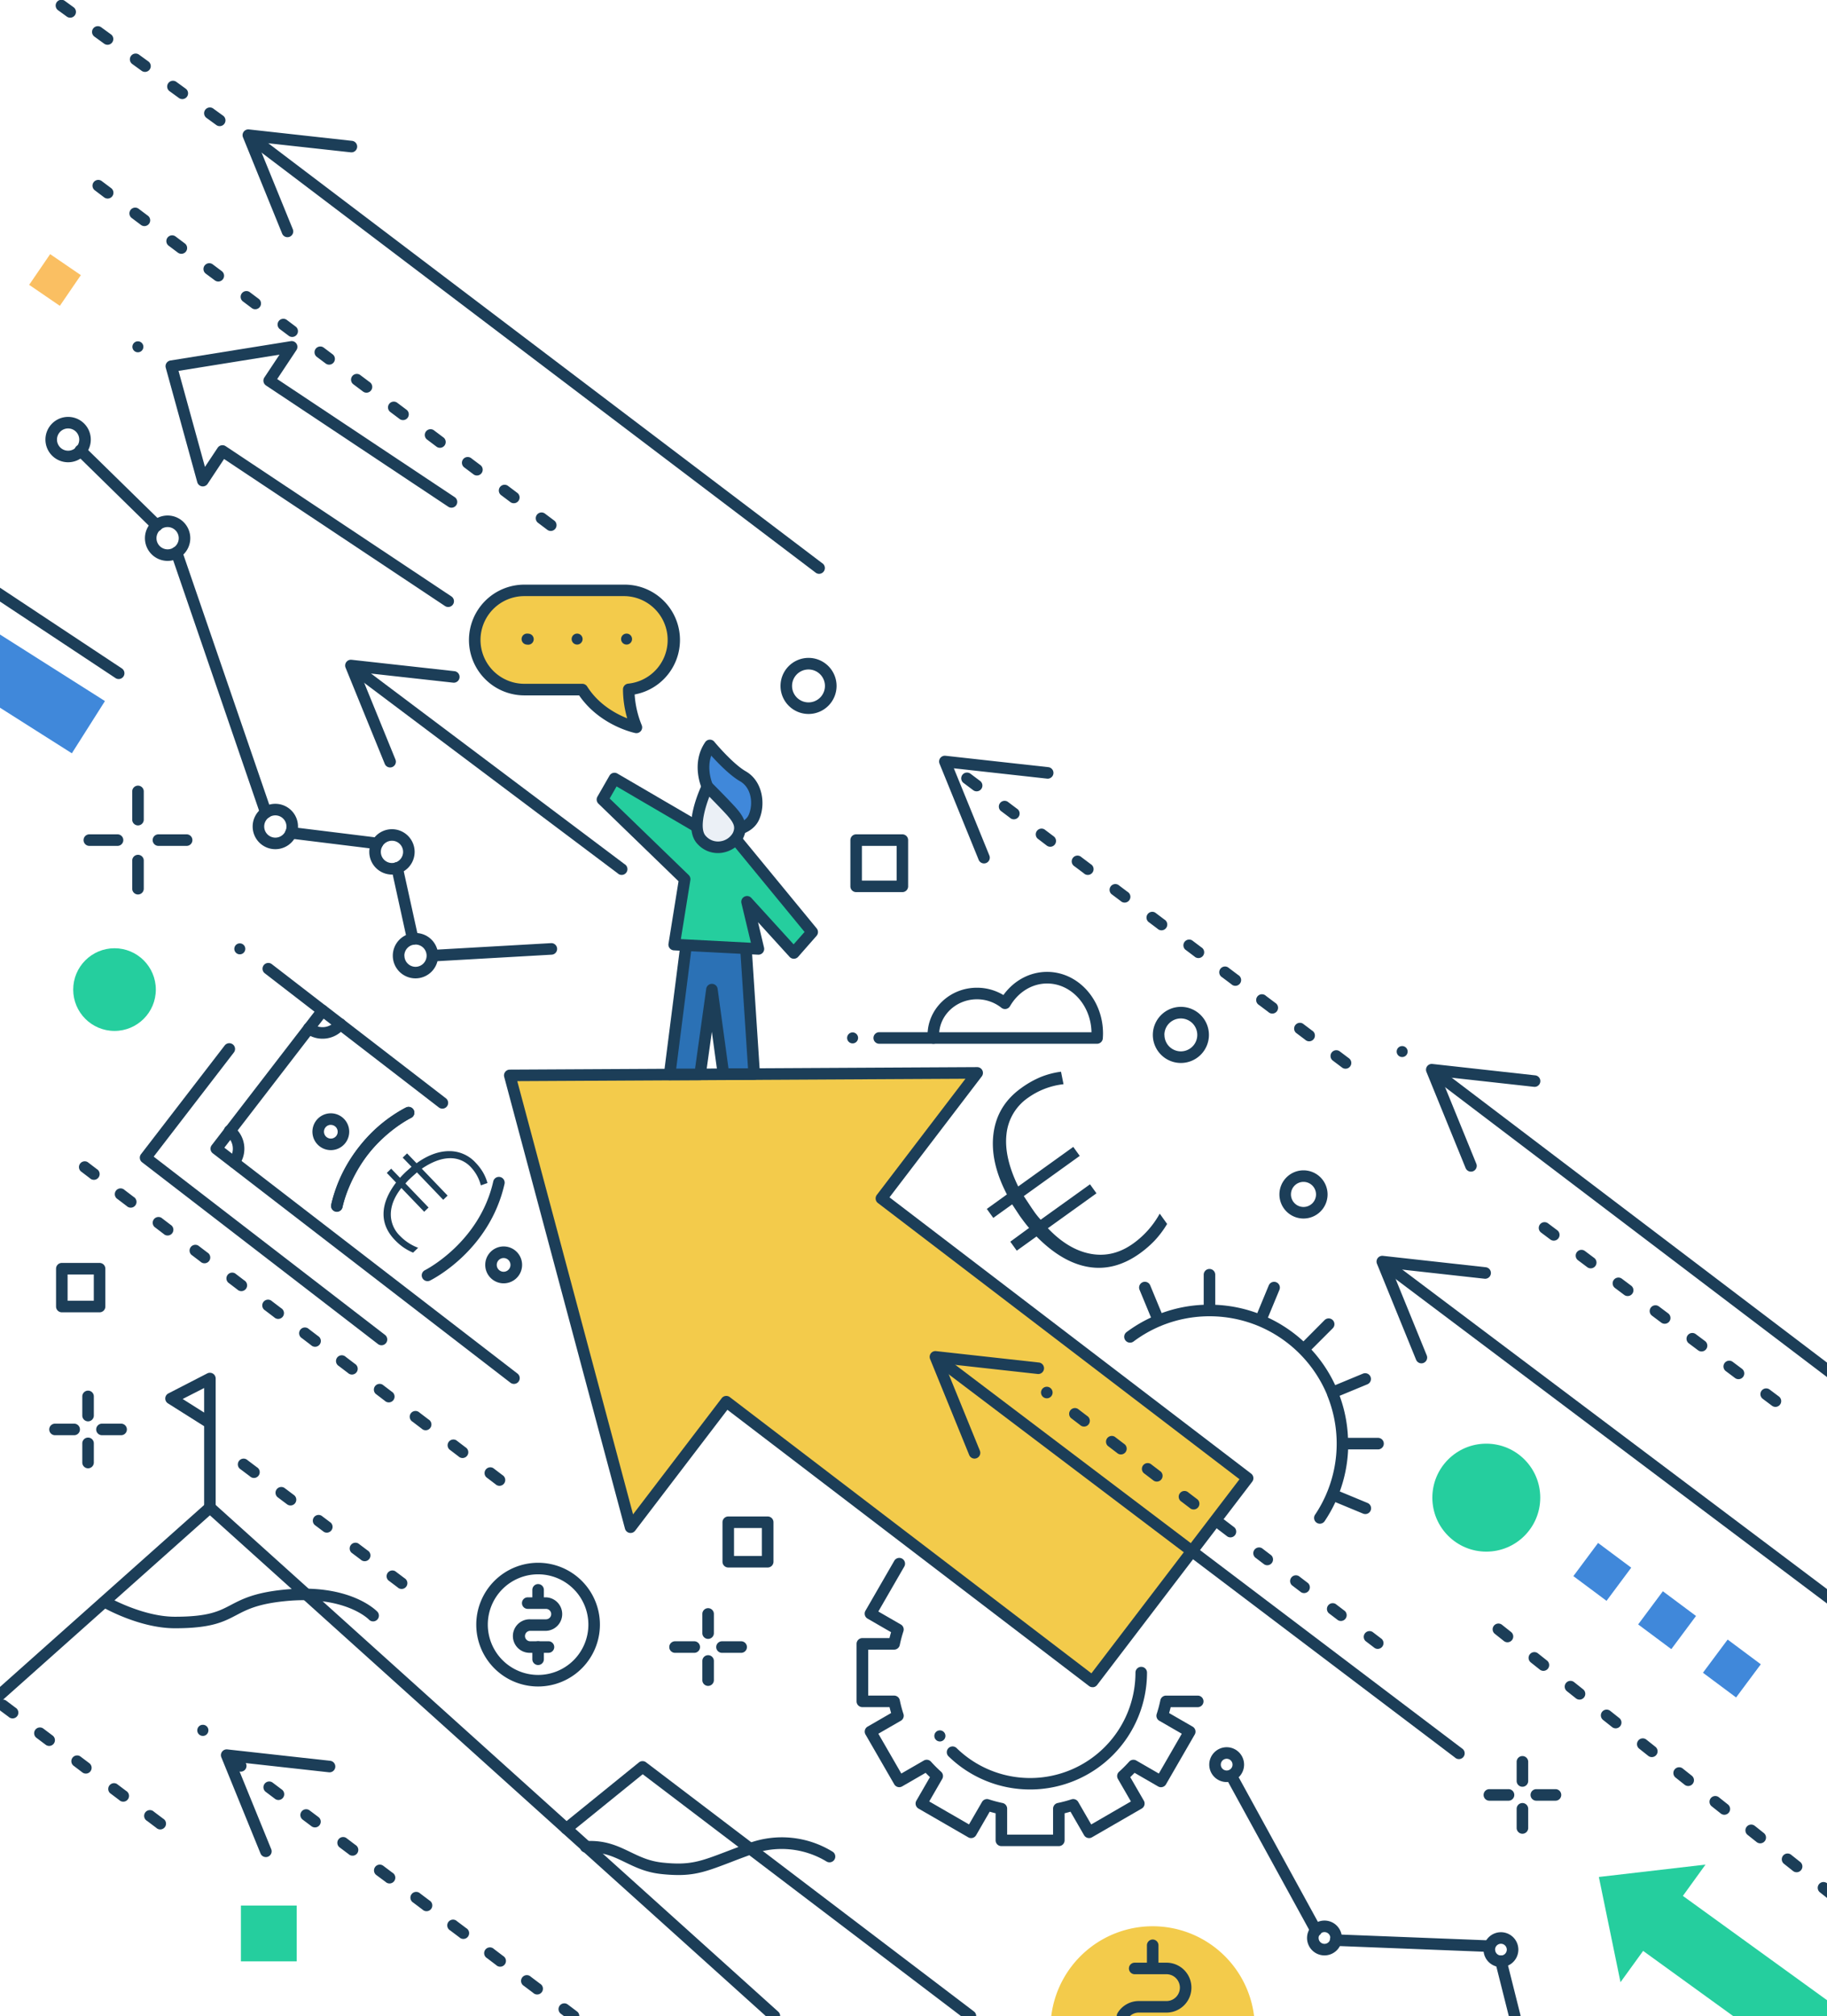 <svg id="Illustration" xmlns="http://www.w3.org/2000/svg" viewBox="0 0 1000 1102.83"><defs><style>.cls-1{fill:#4088da;}.cls-2{fill:#1c3e58;}.cls-3{fill:#f3cb4b;}.cls-4{fill:#25ce9e;}.cls-5{fill:#fabf62;}.cls-6{fill:#2b71b5;}.cls-7{fill:#ebf0f6;}</style></defs><title>bajo2</title><path class="cls-1" d="M406.69,732.92c7.71,4.42,9.18,15,6.1,22.24s-13.49,7.6-13.49,7.6l-12.1-24.21s-5.64-12.19,1.45-22.52C388.65,716,399,728.5,406.69,732.92Z" transform="translate(0 -308.29)"/><path class="cls-2" d="M386,714.25c-8,11.68-2,25.07-1.72,25.64l0,0.09,12.1,24.21a3.16,3.16,0,0,0,2.82,1.75h0.09c0.51,0,12.48-.47,16.31-9.52,3.6-8.5,1.78-20.94-7.43-26.22-7.13-4.09-17.09-16-17.19-16.16a3.2,3.2,0,0,0-2.58-1.14A3.15,3.15,0,0,0,386,714.25Zm3.27,7.36c3.77,4.17,10.31,10.91,15.81,14.06,6.21,3.56,7.3,12.25,4.76,18.27-1.56,3.69-6.12,5-8.75,5.44L390.05,737.2C389.8,736.64,386.63,729.06,389.32,721.6Zm-2.14,17h0Z" transform="translate(0 -308.29)"/><polygon class="cls-1" points="57.44 383.5 39.33 412.07 0 387.14 0 347.1 57.44 383.5"/><path class="cls-3" d="M630.92,1362a55.92,55.92,0,0,1,55.49,49.09h-111A55.92,55.92,0,0,1,630.92,1362Z" transform="translate(0 -308.29)"/><polygon class="cls-4" points="899.36 1067.19 886.97 1084.31 875.13 1026.75 933.5 1019.98 921.12 1037.1 1000 1094.15 1000 1102.83 948.63 1102.83 899.36 1067.19"/><polygon class="cls-3" points="482.44 655.56 682.88 808.58 597.99 919.78 397.55 766.76 345.13 835.41 279.02 588.27 534.85 586.9 482.44 655.56"/><path class="cls-2" d="M276.51,894.65a3.16,3.16,0,0,0-.54,2.73l66.11,247.15a3.16,3.16,0,0,0,5.56,1.1l50.5-66.15,197.93,151.1a3.16,3.16,0,0,0,1.92.65l0.42,0a3.16,3.16,0,0,0,2.09-1.21l84.89-111.2a3.16,3.16,0,0,0-.59-4.43L486.86,963.26l50.5-66.15a3.16,3.16,0,0,0-2.51-5.08h0L279,893.4A3.16,3.16,0,0,0,276.51,894.65Zm6.62,5.05,245.31-1.31-48.52,63.55a3.16,3.16,0,0,0,.59,4.43l197.93,151.1-81.06,106.17-197.93-151.1a3.16,3.16,0,0,0-4.43.59l-48.52,63.55Z" transform="translate(0 -308.29)"/><path class="cls-2" d="M48.2,1069a3.16,3.16,0,0,1,3.16,3.16v10.48a3.16,3.16,0,0,1-6.32,0v-10.48A3.16,3.16,0,0,1,48.2,1069Z" transform="translate(0 -308.29)"/><path class="cls-2" d="M48.2,1094.68a3.16,3.16,0,0,1,3.16,3.16v10.49a3.16,3.16,0,0,1-6.32,0v-10.49A3.16,3.16,0,0,1,48.2,1094.68Z" transform="translate(0 -308.29)"/><path class="cls-2" d="M55.81,1087.07H66.29a3.16,3.16,0,0,1,0,6.32H55.81A3.16,3.16,0,0,1,55.81,1087.07Z" transform="translate(0 -308.29)"/><path class="cls-2" d="M30.11,1087.07H40.59a3.16,3.16,0,1,1,0,6.32H30.11A3.16,3.16,0,0,1,30.11,1087.07Z" transform="translate(0 -308.29)"/><path class="cls-2" d="M387.58,1188a3.16,3.16,0,0,1,3.16,3.16v10.49a3.16,3.16,0,0,1-6.32,0v-10.49A3.16,3.16,0,0,1,387.58,1188Z" transform="translate(0 -308.29)"/><path class="cls-2" d="M387.58,1213.72a3.16,3.16,0,0,1,3.16,3.16v10.48a3.16,3.16,0,0,1-6.32,0v-10.48A3.16,3.16,0,0,1,387.58,1213.72Z" transform="translate(0 -308.29)"/><path class="cls-2" d="M395.18,1206.11h10.49a3.16,3.16,0,0,1,0,6.32H395.18A3.16,3.16,0,0,1,395.18,1206.11Z" transform="translate(0 -308.29)"/><path class="cls-2" d="M369.48,1206.11H380a3.16,3.16,0,1,1,0,6.32H369.48A3.16,3.16,0,1,1,369.48,1206.11Z" transform="translate(0 -308.29)"/><path class="cls-2" d="M75.53,738.06a3.16,3.16,0,0,1,3.16,3.16v15.43a3.16,3.16,0,1,1-6.32,0V741.22A3.16,3.16,0,0,1,75.53,738.06Z" transform="translate(0 -308.29)"/><path class="cls-2" d="M75.53,775.89A3.16,3.16,0,0,1,78.69,779v15.43a3.16,3.16,0,1,1-6.32,0V779A3.16,3.16,0,0,1,75.53,775.89Z" transform="translate(0 -308.29)"/><path class="cls-2" d="M86.72,764.69h15.43a3.16,3.16,0,0,1,0,6.32H86.72A3.16,3.16,0,1,1,86.72,764.69Z" transform="translate(0 -308.29)"/><path class="cls-2" d="M48.9,764.69H64.33a3.16,3.16,0,1,1,0,6.32H48.9A3.16,3.16,0,1,1,48.9,764.69Z" transform="translate(0 -308.29)"/><path class="cls-2" d="M833.29,1268.89a3.16,3.16,0,0,1,3.16,3.16v10.48a3.16,3.16,0,0,1-6.32,0V1272A3.16,3.16,0,0,1,833.29,1268.89Z" transform="translate(0 -308.29)"/><path class="cls-2" d="M833.29,1294.59a3.16,3.16,0,0,1,3.16,3.16v10.48a3.16,3.16,0,1,1-6.32,0v-10.48A3.16,3.16,0,0,1,833.29,1294.59Z" transform="translate(0 -308.29)"/><path class="cls-2" d="M840.9,1287h10.48a3.16,3.16,0,1,1,0,6.32H840.9A3.16,3.16,0,0,1,840.9,1287Z" transform="translate(0 -308.29)"/><path class="cls-2" d="M815.2,1287h10.48a3.16,3.16,0,0,1,0,6.32H815.2A3.16,3.16,0,1,1,815.2,1287Z" transform="translate(0 -308.29)"/><path class="cls-2" d="M112.8,1130.61a3.16,3.16,0,0,1,4.21,0l309,278.16a3.14,3.14,0,0,1,1,2.35h-7.87L114.89,1137.21,0,1239.53v-8.46Z" transform="translate(0 -308.29)"/><path class="cls-2" d="M58.73,1181.68c0.19,0.11,19.19,11,37,11,18.39,0,24.11-3,30.73-6.48,6-3.13,12.71-6.67,28.78-8.31,36.12-3.69,50.74,11.44,51.35,12.08a3.16,3.16,0,0,1-4.61,4.32c-0.13-.14-13.06-13.48-46.1-10.12-14.85,1.51-20.76,4.62-26.48,7.62-7.06,3.7-13.72,7.2-33.67,7.2-19.59,0-39.39-11.42-40.23-11.9A3.16,3.16,0,0,1,58.73,1181.68Z" transform="translate(0 -308.29)"/><path class="cls-2" d="M260.68,1197a33.84,33.84,0,1,0,33.84-33.84A33.88,33.88,0,0,0,260.68,1197Zm6.32,0a27.52,27.52,0,1,1,27.52,27.52A27.56,27.56,0,0,1,267,1197Z" transform="translate(0 -308.29)"/><path class="cls-2" d="M290.2,1194.09h8.65a2.85,2.85,0,1,0,0-5.7h-10a3.16,3.16,0,0,1,0-6.32h10a9.17,9.17,0,0,1,0,18.33H290.2a2.85,2.85,0,1,0,0,5.7h10a3.16,3.16,0,0,1,0,6.32h-10A9.17,9.17,0,1,1,290.2,1194.09Z" transform="translate(0 -308.29)"/><path class="cls-2" d="M294.53,1174.82a3.16,3.16,0,0,1,3.16,3.16v6.67a3.16,3.16,0,1,1-6.32,0V1178A3.16,3.16,0,0,1,294.53,1174.82Z" transform="translate(0 -308.29)"/><path class="cls-2" d="M294.53,1206.11a3.16,3.16,0,0,1,3.16,3.16v6.67a3.16,3.16,0,0,1-6.32,0v-6.67A3.16,3.16,0,0,1,294.53,1206.11Z" transform="translate(0 -308.29)"/><path class="cls-2" d="M623.37,1402.91h15.1a7.33,7.33,0,1,0,0-14.67h-17.4a3.16,3.16,0,1,1,0-6.32h17.4a13.65,13.65,0,1,1,0,27.3h-15.1a7.27,7.27,0,0,0-4.91,1.9h-7.21a3.13,3.13,0,0,1,.45-1.65A13.56,13.56,0,0,1,623.37,1402.91Z" transform="translate(0 -308.29)"/><path class="cls-2" d="M630.92,1369.26a3.16,3.16,0,0,1,3.16,3.16v11.64a3.16,3.16,0,1,1-6.32,0v-11.64A3.16,3.16,0,0,1,630.92,1369.26Z" transform="translate(0 -308.29)"/><path class="cls-2" d="M395.45,1141v21.59a3.16,3.16,0,0,0,3.16,3.16h21.59a3.16,3.16,0,0,0,3.16-3.16V1141a3.16,3.16,0,0,0-3.16-3.16H398.6A3.16,3.16,0,0,0,395.45,1141Zm6.32,3.16H417v15.27H401.76v-15.27Z" transform="translate(0 -308.29)"/><path class="cls-2" d="M90.46,1073.16a3.16,3.16,0,0,0,1.47,2.81l19.8,12.49V1133a3.16,3.16,0,1,0,6.32,0v-70.62a3.16,3.16,0,0,0-4.6-2.81l-21.28,10.95A3.16,3.16,0,0,0,90.46,1073.16Zm9.52,0.41,11.75-6V1081Z" transform="translate(0 -308.29)"/><path class="cls-2" d="M30.68,1002.3V1023a3.16,3.16,0,0,0,3.16,3.16H54.5a3.16,3.16,0,0,0,3.16-3.16V1002.3a3.16,3.16,0,0,0-3.16-3.16H33.84A3.16,3.16,0,0,0,30.68,1002.3Zm6.32,3.16H51.34v14.34H37v-14.34Z" transform="translate(0 -308.29)"/><path class="cls-2" d="M312,1311.08a3.16,3.16,0,1,1-4-4.91l41.71-33.8a3.16,3.16,0,0,1,3.9-.06l179.47,136.3a3.14,3.14,0,0,1,1.24,2.52H526L351.79,1278.84Z" transform="translate(0 -308.29)"/><path class="cls-2" d="M320.88,1315.39c10.59-.54,17.47,2.8,24.13,6,5.34,2.58,10.37,5,17.54,5.78,15.05,1.6,20.61-.52,35.44-6.19,3.36-1.28,7.17-2.74,11.64-4.36a52.89,52.89,0,0,1,46.29,4.72,3.16,3.16,0,0,1-3.6,5.19,47.4,47.4,0,0,0-40.53-4c-4.43,1.61-8.2,3-11.54,4.32-12.12,4.63-18.66,7.13-28.95,7.13a89.21,89.21,0,0,1-9.42-.56c-8.26-.88-14-3.67-19.62-6.38-6.49-3.14-12.1-5.84-21.06-5.4A3.16,3.16,0,1,1,320.88,1315.39Z" transform="translate(0 -308.29)"/><path class="cls-2" d="M715.41,1368.41a9.53,9.53,0,1,0,9.53-9.53A9.54,9.54,0,0,0,715.41,1368.41Zm6.32,0a3.21,3.21,0,1,1,3.21,3.21A3.22,3.22,0,0,1,721.73,1368.41Z" transform="translate(0 -308.29)"/><path class="cls-2" d="M661.88,1273.59a9.53,9.53,0,1,0,9.53-9.53A9.54,9.54,0,0,0,661.88,1273.59Zm6.32,0a3.21,3.21,0,1,1,3.21,3.21A3.22,3.22,0,0,1,668.2,1273.59Z" transform="translate(0 -308.29)"/><path class="cls-2" d="M812,1374.79a9.53,9.53,0,1,0,9.53-9.53A9.54,9.54,0,0,0,812,1374.79Zm6.32,0a3.21,3.21,0,1,1,3.21,3.21A3.22,3.22,0,0,1,818.36,1374.79Z" transform="translate(0 -308.29)"/><path class="cls-2" d="M820.8,1378.1a3.16,3.16,0,0,1,3.83,2.29l7.53,30a3.14,3.14,0,0,1,.09.77h-6.41l-7.34-29.2A3.16,3.16,0,0,1,820.8,1378.1Z" transform="translate(0 -308.29)"/><path class="cls-2" d="M731.33,1366.44l84,3.29a3.16,3.16,0,0,1-.12,6.31h-0.13l-84-3.29A3.16,3.16,0,1,1,731.33,1366.44Z" transform="translate(0 -308.29)"/><path class="cls-2" d="M672.57,1277.19a3.16,3.16,0,0,1,4.29,1.25L723,1362.6a3.16,3.16,0,1,1-5.54,3l-46.15-84.16A3.16,3.16,0,0,1,672.57,1277.19Z" transform="translate(0 -308.29)"/><circle class="cls-4" cx="813.52" cy="819.25" r="29.53"/><circle class="cls-4" cx="62.68" cy="541.33" r="22.61"/><rect class="cls-1" x="865.69" y="1156.91" width="22.63" height="22.63" transform="translate(-583.76 865.12) rotate(-53.31)"/><rect class="cls-5" x="19.93" y="451.27" width="20.35" height="20.35" transform="translate(-367.73 -82.56) rotate(-55.62)"/><rect class="cls-1" x="901.16" y="1183.33" width="22.63" height="22.63" transform="translate(-590.68 904.2) rotate(-53.31)"/><rect class="cls-1" x="936.62" y="1209.76" width="22.63" height="22.63" transform="translate(-597.6 943.27) rotate(-53.31)"/><path class="cls-2" d="M782.18,892.38a3.16,3.16,0,0,1,4.43-.61L1000,1053.66v7.93L782.78,896.8A3.16,3.16,0,0,1,782.18,892.38Z" transform="translate(0 -308.29)"/><path class="cls-2" d="M784,890.3l56.35,6.24a3.16,3.16,0,0,1-.7,6.28l-51.07-5.66L808,944.75a3.16,3.16,0,1,1-5.85,2.38l-21.4-52.5A3.16,3.16,0,0,1,784,890.3Z" transform="translate(0 -308.29)"/><path class="cls-2" d="M672.71,837.88l5.05,3.79a3.16,3.16,0,1,1-3.79,5l-5.05-3.79A3.16,3.16,0,1,1,672.71,837.88Z" transform="translate(0 -308.29)"/><path class="cls-2" d="M692.92,853.06l5.05,3.79a3.16,3.16,0,1,1-3.79,5l-5.05-3.79A3.16,3.16,0,1,1,692.92,853.06Z" transform="translate(0 -308.29)"/><path class="cls-2" d="M652.51,822.7l5.05,3.8a3.16,3.16,0,1,1-3.8,5l-5.05-3.8A3.16,3.16,0,0,1,652.51,822.7Z" transform="translate(0 -308.29)"/><path class="cls-2" d="M713.12,868.24l5.05,3.8a3.16,3.16,0,1,1-3.8,5l-5.05-3.8A3.16,3.16,0,0,1,713.12,868.24Z" transform="translate(0 -308.29)"/><path class="cls-2" d="M733.32,883.42l5.05,3.8a3.16,3.16,0,1,1-3.8,5.05l-5.05-3.8A3.16,3.16,0,0,1,733.32,883.42Z" transform="translate(0 -308.29)"/><path class="cls-2" d="M551.49,746.8l5.05,3.8a3.16,3.16,0,1,1-3.8,5l-5.05-3.8A3.16,3.16,0,0,1,551.49,746.8Z" transform="translate(0 -308.29)"/><path class="cls-2" d="M531.29,731.61l5.05,3.79a3.16,3.16,0,1,1-3.79,5.05l-5.05-3.79A3.16,3.16,0,1,1,531.29,731.61Z" transform="translate(0 -308.29)"/><path class="cls-2" d="M632.31,807.52l5.05,3.8a3.16,3.16,0,1,1-3.8,5l-5.05-3.8A3.16,3.16,0,0,1,632.31,807.52Z" transform="translate(0 -308.29)"/><path class="cls-2" d="M571.7,762l5.05,3.8a3.16,3.16,0,1,1-3.8,5.05L567.9,767A3.16,3.16,0,0,1,571.7,762Z" transform="translate(0 -308.29)"/><path class="cls-2" d="M591.9,777.16L597,781a3.16,3.16,0,1,1-3.79,5l-5.05-3.79A3.16,3.16,0,1,1,591.9,777.16Z" transform="translate(0 -308.29)"/><path class="cls-2" d="M612.1,792.34l5.05,3.8a3.16,3.16,0,1,1-3.79,5l-5.05-3.79A3.16,3.16,0,0,1,612.1,792.34Z" transform="translate(0 -308.29)"/><path class="cls-2" d="M517.5,721.71l56.35,6.24a3.16,3.16,0,0,1-.7,6.28l-51.07-5.66,19.4,47.58a3.16,3.16,0,1,1-5.85,2.38L514.23,726A3.16,3.16,0,0,1,517.5,721.71Z" transform="translate(0 -308.29)"/><path class="cls-2" d="M195,670.66L341.86,781a3.16,3.16,0,1,1-3.79,5L191.21,675.71A3.16,3.16,0,1,1,195,670.66Z" transform="translate(0 -308.29)"/><path class="cls-2" d="M192.46,669.21l56.35,6.24a3.16,3.16,0,0,1-.69,6.28L197,676.07l19.4,47.58a3.16,3.16,0,1,1-5.85,2.38l-21.4-52.5A3.16,3.16,0,0,1,192.46,669.21Z" transform="translate(0 -308.29)"/><path class="cls-2" d="M250.16,1359.26l5.05,3.79a3.16,3.16,0,1,1-3.79,5l-5.05-3.79A3.16,3.16,0,1,1,250.16,1359.26Z" transform="translate(0 -308.29)"/><path class="cls-2" d="M270.36,1374.44l5,3.79a3.16,3.16,0,1,1-3.79,5l-5-3.79A3.16,3.16,0,1,1,270.36,1374.44Z" transform="translate(0 -308.29)"/><path class="cls-2" d="M290.56,1389.63l5.05,3.8a3.16,3.16,0,1,1-3.79,5l-5.05-3.8A3.16,3.16,0,1,1,290.56,1389.63Z" transform="translate(0 -308.29)"/><path class="cls-2" d="M230,1344.08l5.05,3.8a3.16,3.16,0,1,1-3.79,5l-5.05-3.8A3.16,3.16,0,1,1,230,1344.08Z" transform="translate(0 -308.29)"/><path class="cls-2" d="M306.35,1405.43a3.16,3.16,0,0,1,4.42-.63l5.05,3.8a3.14,3.14,0,0,1,1.25,2.53h-8.41l-1.69-1.27A3.16,3.16,0,0,1,306.35,1405.43Z" transform="translate(0 -308.29)"/><path class="cls-2" d="M149.14,1283.36l5.05,3.8a3.16,3.16,0,1,1-3.79,5.05l-5.05-3.8A3.16,3.16,0,0,1,149.14,1283.36Z" transform="translate(0 -308.29)"/><path class="cls-2" d="M128.94,1268.18l5,3.8a3.16,3.16,0,0,1-3.8,5l-5-3.8A3.16,3.16,0,1,1,128.94,1268.18Z" transform="translate(0 -308.29)"/><path class="cls-2" d="M169.35,1298.54l5.05,3.79a3.16,3.16,0,0,1-3.79,5.05l-5.05-3.79A3.16,3.16,0,0,1,169.35,1298.54Z" transform="translate(0 -308.29)"/><path class="cls-2" d="M189.55,1313.72l5,3.79a3.16,3.16,0,1,1-3.79,5l-5.05-3.79A3.16,3.16,0,0,1,189.55,1313.72Z" transform="translate(0 -308.29)"/><path class="cls-2" d="M209.75,1328.9l5.05,3.8a3.16,3.16,0,1,1-3.79,5L206,1334A3.16,3.16,0,0,1,209.75,1328.9Z" transform="translate(0 -308.29)"/><path class="cls-2" d="M209.42,1065.75l5,3.81a3.16,3.16,0,1,1-3.8,5l-5-3.81A3.16,3.16,0,0,1,209.42,1065.75Z" transform="translate(0 -308.29)"/><path class="cls-2" d="M229.6,1081l5,3.8a3.16,3.16,0,1,1-3.8,5l-5-3.8A3.16,3.16,0,1,1,229.6,1081Z" transform="translate(0 -308.29)"/><path class="cls-2" d="M169.07,1035.32l5,3.81a3.16,3.16,0,1,1-3.8,5l-5-3.81A3.16,3.16,0,1,1,169.07,1035.32Z" transform="translate(0 -308.29)"/><path class="cls-2" d="M249.78,1096.18l5,3.81a3.16,3.16,0,1,1-3.8,5l-5-3.81A3.16,3.16,0,0,1,249.78,1096.18Z" transform="translate(0 -308.29)"/><path class="cls-2" d="M270,1111.39l5,3.8a3.16,3.16,0,1,1-3.8,5l-5-3.8A3.16,3.16,0,0,1,270,1111.39Z" transform="translate(0 -308.29)"/><path class="cls-2" d="M189.25,1050.53l5,3.8a3.16,3.16,0,1,1-3.8,5l-5-3.8A3.16,3.16,0,1,1,189.25,1050.53Z" transform="translate(0 -308.29)"/><path class="cls-2" d="M68.18,959.24l5,3.8a3.16,3.16,0,1,1-3.8,5l-5-3.8A3.16,3.16,0,1,1,68.18,959.24Z" transform="translate(0 -308.29)"/><path class="cls-2" d="M148.89,1020.1l5,3.8a3.16,3.16,0,1,1-3.8,5l-5-3.8A3.16,3.16,0,1,1,148.89,1020.1Z" transform="translate(0 -308.29)"/><path class="cls-2" d="M48,944l5,3.81a3.16,3.16,0,1,1-3.8,5l-5-3.81A3.16,3.16,0,0,1,48,944Z" transform="translate(0 -308.29)"/><path class="cls-2" d="M88.36,974.46l5,3.81a3.16,3.16,0,1,1-3.8,5l-5-3.81A3.16,3.16,0,0,1,88.36,974.46Z" transform="translate(0 -308.29)"/><path class="cls-2" d="M108.54,989.67l5,3.8a3.16,3.16,0,1,1-3.8,5l-5-3.8A3.16,3.16,0,0,1,108.54,989.67Z" transform="translate(0 -308.29)"/><path class="cls-2" d="M128.71,1004.89l5,3.81a3.16,3.16,0,1,1-3.8,5l-5-3.81A3.16,3.16,0,0,1,128.71,1004.89Z" transform="translate(0 -308.29)"/><path class="cls-2" d="M43.84,1269l5.05,3.8a3.16,3.16,0,0,1-3.8,5.05l-5-3.8A3.16,3.16,0,0,1,43.84,1269Z" transform="translate(0 -308.29)"/><path class="cls-2" d="M84.25,1299.34l5.05,3.8a3.16,3.16,0,1,1-3.79,5l-5.05-3.8A3.16,3.16,0,1,1,84.25,1299.34Z" transform="translate(0 -308.29)"/><path class="cls-2" d="M64,1284.16l5.05,3.8a3.16,3.16,0,1,1-3.79,5l-5.05-3.8A3.16,3.16,0,0,1,64,1284.16Z" transform="translate(0 -308.29)"/><path class="cls-2" d="M23.64,1253.8l5.05,3.79a3.16,3.16,0,1,1-3.79,5.05l-5.05-3.79A3.16,3.16,0,0,1,23.64,1253.8Z" transform="translate(0 -308.29)"/><path class="cls-2" d="M3.43,1238.62l5.05,3.8a3.16,3.16,0,1,1-3.79,5L0,1243.94v-5.55A3.16,3.16,0,0,1,3.43,1238.62Z" transform="translate(0 -308.29)"/><path class="cls-2" d="M216.36,1167.8l5.05,3.8a3.16,3.16,0,1,1-3.79,5l-5.05-3.8A3.16,3.16,0,0,1,216.36,1167.8Z" transform="translate(0 -308.29)"/><path class="cls-2" d="M196.15,1152.62l5.05,3.8a3.16,3.16,0,1,1-3.79,5l-5.05-3.8A3.16,3.16,0,0,1,196.15,1152.62Z" transform="translate(0 -308.29)"/><path class="cls-2" d="M155.75,1122.26l5.05,3.79a3.16,3.16,0,1,1-3.79,5.05l-5.05-3.79A3.16,3.16,0,0,1,155.75,1122.26Z" transform="translate(0 -308.29)"/><path class="cls-2" d="M176,1137.44l5.05,3.8a3.16,3.16,0,0,1-3.8,5l-5.05-3.8A3.16,3.16,0,0,1,176,1137.44Z" transform="translate(0 -308.29)"/><path class="cls-2" d="M135.54,1107.08l5.05,3.8a3.16,3.16,0,1,1-3.79,5l-5.05-3.8A3.16,3.16,0,1,1,135.54,1107.08Z" transform="translate(0 -308.29)"/><path class="cls-2" d="M217.54,528.7l5.05,3.79a3.16,3.16,0,0,1-3.79,5.05l-5.05-3.79A3.16,3.16,0,1,1,217.54,528.7Z" transform="translate(0 -308.29)"/><path class="cls-2" d="M197.31,513.54l5.06,3.79a3.16,3.16,0,1,1-3.79,5.05l-5.06-3.79A3.16,3.16,0,1,1,197.31,513.54Z" transform="translate(0 -308.29)"/><path class="cls-2" d="M258,559l5.05,3.79a3.16,3.16,0,0,1-3.79,5.05l-5.05-3.79A3.16,3.16,0,1,1,258,559Z" transform="translate(0 -308.29)"/><path class="cls-2" d="M237.75,543.86l5.05,3.79a3.16,3.16,0,0,1-3.79,5.05L234,548.92A3.16,3.16,0,1,1,237.75,543.86Z" transform="translate(0 -308.29)"/><path class="cls-2" d="M298.41,589.34l5.05,3.79a3.16,3.16,0,0,1-3.79,5.05l-5.05-3.79A3.16,3.16,0,1,1,298.41,589.34Z" transform="translate(0 -308.29)"/><path class="cls-2" d="M278.19,574.18l5.05,3.79a3.16,3.16,0,0,1-3.79,5.05l-5.05-3.79A3.16,3.16,0,1,1,278.19,574.18Z" transform="translate(0 -308.29)"/><path class="cls-2" d="M76,422.58l5.05,3.79a3.16,3.16,0,0,1-3.79,5.05l-5.05-3.79A3.16,3.16,0,1,1,76,422.58Z" transform="translate(0 -308.29)"/><path class="cls-2" d="M96.22,437.74l5.05,3.79a3.16,3.16,0,0,1-3.79,5.05l-5.05-3.79A3.16,3.16,0,1,1,96.22,437.74Z" transform="translate(0 -308.29)"/><path class="cls-2" d="M116.44,452.9l5.05,3.79a3.16,3.16,0,0,1-3.79,5.05L112.65,458A3.16,3.16,0,1,1,116.44,452.9Z" transform="translate(0 -308.29)"/><path class="cls-2" d="M55.79,407.42l5.05,3.79A3.16,3.16,0,0,1,57,416.26L52,412.47A3.16,3.16,0,1,1,55.79,407.42Z" transform="translate(0 -308.29)"/><path class="cls-2" d="M156.88,483.22l5.05,3.79a3.16,3.16,0,0,1-3.79,5.05l-5.05-3.79A3.16,3.16,0,0,1,156.88,483.22Z" transform="translate(0 -308.29)"/><path class="cls-2" d="M177.1,498.38l5.05,3.79a3.16,3.16,0,0,1-3.79,5.05l-5.05-3.79A3.16,3.16,0,0,1,177.1,498.38Z" transform="translate(0 -308.29)"/><path class="cls-2" d="M136.66,468.06l5.05,3.79a3.16,3.16,0,0,1-3.79,5.05l-5.05-3.79A3.16,3.16,0,0,1,136.66,468.06Z" transform="translate(0 -308.29)"/><path class="cls-2" d="M124.45,1265.26l56.35,6.24a3.16,3.16,0,0,1-.69,6.28L129,1272.12l19.4,47.58a3.16,3.16,0,1,1-5.85,2.38l-21.4-52.5A3.16,3.16,0,0,1,124.45,1265.26Z" transform="translate(0 -308.29)"/><path class="cls-2" d="M512.34,1047.38l56.35,6.24a3.16,3.16,0,0,1-.7,6.28l-51.07-5.66,19.4,47.58a3.16,3.16,0,0,1-1.73,4.12,3.13,3.13,0,0,1-1.19.24,3.16,3.16,0,0,1-2.93-2l-21.4-52.5A3.16,3.16,0,0,1,512.34,1047.38Z" transform="translate(0 -308.29)"/><path class="cls-2" d="M138.8,380.56L450.47,616.7a3.16,3.16,0,0,1-3.82,5L135,385.59A3.16,3.16,0,0,1,138.8,380.56Z" transform="translate(0 -308.29)"/><path class="cls-2" d="M136.25,379.09l56.35,6.24a3.16,3.16,0,1,1-.69,6.28L140.83,386l19.4,47.58a3.16,3.16,0,1,1-5.85,2.38L133,383.42A3.16,3.16,0,0,1,136.25,379.09Z" transform="translate(0 -308.29)"/><path class="cls-2" d="M755.06,997.36a3.16,3.16,0,0,1,4.42-.63L1000,1177.55v7.9L755.69,1001.78A3.16,3.16,0,0,1,755.06,997.36Z" transform="translate(0 -308.29)"/><path class="cls-2" d="M756.94,995.27l56.35,6.24a3.16,3.16,0,0,1-.7,6.28l-51.07-5.66,19.4,47.58a3.16,3.16,0,0,1-1.73,4.12,3.13,3.13,0,0,1-1.19.24,3.16,3.16,0,0,1-2.93-2l-21.4-52.5A3.16,3.16,0,0,1,756.94,995.27Z" transform="translate(0 -308.29)"/><path class="cls-2" d="M507.69,874.55c0,0.5,0,1,.07,1.49l0,0.27a3.16,3.16,0,0,0,3.15,2.94h89.56a3.16,3.16,0,0,0,3.15-2.93c0.06-.89.11-1.79,0.11-2.7,0-18.58-13.73-33.69-30.6-33.69-9.41,0-18.14,4.68-23.92,12.67a27.92,27.92,0,0,0-14.47-4C519.83,848.57,507.69,860.23,507.69,874.55Zm6.39-1.62c0.87-10.09,9.81-18,20.67-18a21.44,21.44,0,0,1,13.37,4.64,3.16,3.16,0,0,0,4.7-.88c4.52-7.76,12.11-12.4,20.32-12.4,13.19,0,24,11.9,24.28,26.68H514.08Z" transform="translate(0 -308.29)"/><path class="cls-2" d="M481.25,872.93h29.69a3.16,3.16,0,1,1,0,6.32H481.25A3.16,3.16,0,1,1,481.25,872.93Z" transform="translate(0 -308.29)"/><path class="cls-2" d="M631,874.41a15.35,15.35,0,1,0,15.35-15.35A15.37,15.37,0,0,0,631,874.41Zm6.32,0a9,9,0,1,1,9,9A9,9,0,0,1,637.36,874.41Z" transform="translate(0 -308.29)"/><path class="cls-2" d="M93.23,505.5l65.9-10.59a3.16,3.16,0,0,1,3.13,4.87l-10.54,15.86,97.21,64.63a3.16,3.16,0,0,1-3.5,5.26l-99.84-66.38a3.16,3.16,0,0,1-.88-4.38L153,502.29l-55.29,8.88,14.47,52.52,6.95-10.45a3.16,3.16,0,0,1,4.38-.88L247,634.5a3.16,3.16,0,1,1-3.5,5.26L122.64,559.38l-9,13.59a3.16,3.16,0,0,1-5.67-.91l-17.24-62.6A3.16,3.16,0,0,1,93.23,505.5Z" transform="translate(0 -308.29)"/><path class="cls-3" d="M287,631.24h54.89A27.14,27.14,0,0,1,369,658.38h0a27.13,27.13,0,0,1-24.86,27,55.68,55.68,0,0,0,4.2,20.76s-19.07-3.92-29.64-20.66H287a27.14,27.14,0,0,1-27.14-27.14h0A27.14,27.14,0,0,1,287,631.24Z" transform="translate(0 -308.29)"/><path class="cls-2" d="M256.68,658.38a30.33,30.33,0,0,0,30.3,30.3h30c11.3,16.44,29.9,20.43,30.71,20.6a3.16,3.16,0,0,0,3.56-4.28,53,53,0,0,1-3.88-16.82,30.29,30.29,0,0,0-5.52-60.08H287A30.33,30.33,0,0,0,256.68,658.38Zm6.32,0a24,24,0,0,1,24-24h54.89a24,24,0,0,1,2,47.87,3.16,3.16,0,0,0-2.9,3.16,57.57,57.57,0,0,0,2.31,15.82c-6.08-2.4-15.67-7.52-21.92-17.42a3.16,3.16,0,0,0-2.67-1.47H287A24,24,0,0,1,263,658.38Z" transform="translate(0 -308.29)"/><path class="cls-2" d="M427.21,683.51a15.34,15.34,0,1,0,15.34-15.34A15.36,15.36,0,0,0,427.21,683.51Zm6.32,0a9,9,0,1,1,9,9A9,9,0,0,1,433.53,683.51Z" transform="translate(0 -308.29)"/><path class="cls-2" d="M465.45,767.85v25.29a3.16,3.16,0,0,0,3.16,3.16h25.29a3.16,3.16,0,0,0,3.16-3.16V767.85a3.16,3.16,0,0,0-3.16-3.16H468.61A3.16,3.16,0,0,0,465.45,767.85Zm6.32,3.16h19v19h-19V771Z" transform="translate(0 -308.29)"/><path class="cls-2" d="M514.89,1048.84L800.17,1264.7a3.16,3.16,0,1,1-3.81,5L511.08,1053.88A3.16,3.16,0,1,1,514.89,1048.84Z" transform="translate(0 -308.29)"/><path class="cls-2" d="M690.79,1155.24l5,3.81a3.16,3.16,0,0,1-3.81,5l-5-3.81A3.16,3.16,0,0,1,690.79,1155.24Z" transform="translate(0 -308.29)"/><path class="cls-2" d="M670.64,1140l5,3.81a3.16,3.16,0,0,1-3.81,5l-5-3.81A3.16,3.16,0,1,1,670.64,1140Z" transform="translate(0 -308.29)"/><path class="cls-2" d="M710.95,1170.48l5,3.81a3.16,3.16,0,0,1-3.81,5l-5-3.81A3.16,3.16,0,0,1,710.95,1170.48Z" transform="translate(0 -308.29)"/><path class="cls-2" d="M731.1,1185.73l5,3.81a3.16,3.16,0,0,1-3.81,5l-5-3.81A3.16,3.16,0,0,1,731.1,1185.73Z" transform="translate(0 -308.29)"/><path class="cls-2" d="M751.25,1201l5,3.81a3.16,3.16,0,0,1-3.81,5l-5-3.81A3.16,3.16,0,0,1,751.25,1201Z" transform="translate(0 -308.29)"/><path class="cls-2" d="M650.49,1124.74l5,3.81a3.16,3.16,0,0,1-3.81,5l-5-3.81A3.16,3.16,0,1,1,650.49,1124.74Z" transform="translate(0 -308.29)"/><path class="cls-2" d="M574.89,1067.54l0,0a3.15,3.15,0,0,1-1.92,5.66A3.16,3.16,0,1,1,574.89,1067.54Z" transform="translate(0 -308.29)"/><path class="cls-2" d="M630.34,1109.49l5,3.81a3.16,3.16,0,0,1-3.81,5l-5-3.81A3.16,3.16,0,1,1,630.34,1109.49Z" transform="translate(0 -308.29)"/><path class="cls-2" d="M590,1079l5,3.81a3.16,3.16,0,1,1-3.81,5l-5-3.81A3.16,3.16,0,0,1,590,1079Z" transform="translate(0 -308.29)"/><path class="cls-2" d="M610.18,1094.24l5,3.81a3.16,3.16,0,1,1-3.81,5l-5-3.81A3.16,3.16,0,0,1,610.18,1094.24Z" transform="translate(0 -308.29)"/><path class="cls-2" d="M215,831.07a12.41,12.41,0,1,0,12.41-12.41A12.42,12.42,0,0,0,215,831.07Zm6.32,0a6.09,6.09,0,1,1,6.09,6.09A6.1,6.1,0,0,1,221.36,831.07Z" transform="translate(0 -308.29)"/><path class="cls-2" d="M202.13,774.29a12.41,12.41,0,1,0,12.41-12.41A12.42,12.42,0,0,0,202.13,774.29Zm6.32,0a6.09,6.09,0,1,1,6.09,6.09A6.1,6.1,0,0,1,208.45,774.29Z" transform="translate(0 -308.29)"/><path class="cls-2" d="M138.29,760.41A12.41,12.41,0,1,0,150.7,748,12.42,12.42,0,0,0,138.29,760.41Zm6.32,0a6.09,6.09,0,1,1,6.09,6.09A6.1,6.1,0,0,1,144.61,760.41Z" transform="translate(0 -308.29)"/><path class="cls-2" d="M79.33,602.7a12.41,12.41,0,1,0,12.41-12.41A12.42,12.42,0,0,0,79.33,602.7Zm6.32,0a6.09,6.09,0,1,1,6.09,6.09A6.1,6.1,0,0,1,85.65,602.7Z" transform="translate(0 -308.29)"/><path class="cls-2" d="M24.87,548.75a12.41,12.41,0,1,0,12.41-12.41A12.42,12.42,0,0,0,24.87,548.75Zm6.32,0a6.09,6.09,0,1,1,6.09,6.09A6.1,6.1,0,0,1,31.19,548.75Z" transform="translate(0 -308.29)"/><path class="cls-2" d="M236.53,827.91l65.07-3.7a3.16,3.16,0,1,1,.36,6.31l-65.07,3.7H236.7A3.16,3.16,0,0,1,236.53,827.91Z" transform="translate(0 -308.29)"/><path class="cls-2" d="M216.68,780a3.16,3.16,0,0,1,3.76,2.41L229,821.28a3.16,3.16,0,0,1-2.41,3.76,3.11,3.11,0,0,1-.68.07,3.16,3.16,0,0,1-3.08-2.48l-8.53-38.86A3.16,3.16,0,0,1,216.68,780Z" transform="translate(0 -308.29)"/><path class="cls-2" d="M159.68,760.7l47.24,5.83a3.16,3.16,0,0,1-.38,6.29l-0.39,0L158.9,767A3.16,3.16,0,1,1,159.68,760.7Z" transform="translate(0 -308.29)"/><path class="cls-2" d="M95.64,607.53a3.16,3.16,0,0,1,4,2L148.5,751.73a3.16,3.16,0,1,1-6,2.05L93.68,611.54A3.16,3.16,0,0,1,95.64,607.53Z" transform="translate(0 -308.29)"/><path class="cls-2" d="M46.38,552.66L88,593.4a3.16,3.16,0,1,1-4.42,4.51L42,557.17A3.16,3.16,0,1,1,46.38,552.66Z" transform="translate(0 -308.29)"/><path class="cls-2" d="M928.17,1038.09l5.06,3.79a3.16,3.16,0,0,1-3.79,5.06l-5.06-3.79A3.16,3.16,0,0,1,928.17,1038.09Z" transform="translate(0 -308.29)"/><path class="cls-2" d="M948.39,1053.25l5.06,3.79a3.16,3.16,0,0,1-3.79,5.06l-5.06-3.79A3.16,3.16,0,0,1,948.39,1053.25Z" transform="translate(0 -308.29)"/><path class="cls-2" d="M968.61,1068.41l5.06,3.79a3.16,3.16,0,0,1-3.79,5.06l-5.06-3.79A3.16,3.16,0,0,1,968.61,1068.41Z" transform="translate(0 -308.29)"/><path class="cls-2" d="M887.73,1007.78l5.06,3.79a3.16,3.16,0,0,1-3.79,5.06l-5.06-3.79A3.16,3.16,0,0,1,887.73,1007.78Z" transform="translate(0 -308.29)"/><path class="cls-2" d="M847.29,977.47l5.06,3.79a3.16,3.16,0,0,1-3.79,5.06l-5.06-3.79A3.16,3.16,0,0,1,847.29,977.47Z" transform="translate(0 -308.29)"/><path class="cls-2" d="M867.51,992.62l5.06,3.79a3.16,3.16,0,0,1-3.79,5.06l-5.06-3.79A3.16,3.16,0,0,1,867.51,992.62Z" transform="translate(0 -308.29)"/><path class="cls-2" d="M908,1022.94l5.06,3.79a3.16,3.16,0,0,1-3.79,5.06l-5.06-3.79A3.16,3.16,0,0,1,908,1022.94Z" transform="translate(0 -308.29)"/><path class="cls-2" d="M980.26,1322.8l4.95,3.93a3.16,3.16,0,1,1-3.93,4.94l-4.95-3.93A3.16,3.16,0,0,1,980.26,1322.8Z" transform="translate(0 -308.29)"/><path class="cls-2" d="M940.7,1291.35l4.95,3.93a3.16,3.16,0,1,1-3.93,4.94l-4.95-3.93A3.16,3.16,0,0,1,940.7,1291.35Z" transform="translate(0 -308.29)"/><path class="cls-2" d="M960.48,1307.07l4.94,3.93a3.16,3.16,0,1,1-3.93,4.95l-4.95-3.93A3.16,3.16,0,1,1,960.48,1307.07Z" transform="translate(0 -308.29)"/><path class="cls-2" d="M995.61,1339a3.15,3.15,0,0,1,4.39-.54v8.06l-3.89-3.09A3.16,3.16,0,0,1,995.61,1339Z" transform="translate(0 -308.29)"/><path class="cls-2" d="M861.57,1228.45l4.94,3.93a3.16,3.16,0,1,1-3.93,4.95l-4.95-3.93A3.16,3.16,0,1,1,861.57,1228.45Z" transform="translate(0 -308.29)"/><path class="cls-2" d="M822,1197l4.95,3.93a3.16,3.16,0,1,1-3.93,4.94l-4.95-3.93A3.16,3.16,0,0,1,822,1197Z" transform="translate(0 -308.29)"/><path class="cls-2" d="M841.79,1212.72l4.95,3.93a3.16,3.16,0,1,1-3.93,4.95l-4.95-3.93A3.16,3.16,0,1,1,841.79,1212.72Z" transform="translate(0 -308.29)"/><path class="cls-2" d="M901.13,1259.9l4.95,3.93a3.16,3.16,0,1,1-3.93,4.95l-4.95-3.93A3.16,3.16,0,1,1,901.13,1259.9Z" transform="translate(0 -308.29)"/><path class="cls-2" d="M920.92,1275.62l4.95,3.93a3.16,3.16,0,1,1-3.93,4.94l-4.95-3.93A3.16,3.16,0,0,1,920.92,1275.62Z" transform="translate(0 -308.29)"/><path class="cls-2" d="M881.35,1244.17l4.95,3.93a3.16,3.16,0,1,1-3.93,4.95l-4.95-3.93A3.16,3.16,0,0,1,881.35,1244.17Z" transform="translate(0 -308.29)"/><path class="cls-2" d="M96.42,353l5.11,3.71a3.16,3.16,0,1,1-3.71,5.11l-5.11-3.71A3.16,3.16,0,0,1,96.42,353Z" transform="translate(0 -308.29)"/><path class="cls-2" d="M35.65,308.9l4.51,3.27a3.16,3.16,0,1,1-3.71,5.11L31.94,314A3.16,3.16,0,1,1,35.65,308.9Z" transform="translate(0 -308.29)"/><path class="cls-2" d="M116.88,367.79L122,371.5a3.16,3.16,0,1,1-3.71,5.11l-5.11-3.71A3.16,3.16,0,1,1,116.88,367.79Z" transform="translate(0 -308.29)"/><path class="cls-2" d="M55.5,323.29L60.61,327a3.16,3.16,0,1,1-3.71,5.11l-5.11-3.71A3.16,3.16,0,1,1,55.5,323.29Z" transform="translate(0 -308.29)"/><path class="cls-2" d="M76,338.12l5.11,3.71a3.16,3.16,0,1,1-3.71,5.11l-5.11-3.71A3.16,3.16,0,0,1,76,338.12Z" transform="translate(0 -308.29)"/><path class="cls-2" d="M66.7,673.94a3.16,3.16,0,1,1-3.49,5.27L0,637.36v-7.58Z" transform="translate(0 -308.29)"/><path class="cls-2" d="M472,1204.37h14.85q0.4-1.61.87-3.23l-12.86-7.42a3.16,3.16,0,0,1-1.16-4.32l15.73-27.24a3.16,3.16,0,1,1,5.47,3.16l-14.15,24.5,12.31,7.1a3.16,3.16,0,0,1,1.42,3.72,72.75,72.75,0,0,0-2,7.53,3.16,3.16,0,0,1-3.09,2.51H475.2v25.14H489.4a3.16,3.16,0,0,1,3.09,2.51,72.74,72.74,0,0,0,2,7.53,3.16,3.16,0,0,1-1.42,3.72l-12.31,7.1,12.57,21.77,12.32-7.11a3.16,3.16,0,0,1,3.93.62,73.88,73.88,0,0,0,5.52,5.52,3.16,3.16,0,0,1,.62,3.93l-7.11,12.31,21.77,12.57L537.5,1294a3.16,3.16,0,0,1,3.71-1.42,72.72,72.72,0,0,0,7.54,2,3.16,3.16,0,0,1,2.51,3.09v14.21H576.4v-14.21a3.16,3.16,0,0,1,2.51-3.09,72.71,72.71,0,0,0,7.54-2,3.16,3.16,0,0,1,3.71,1.42l7.11,12.31L619,1293.73l-7.11-12.31a3.16,3.16,0,0,1,.62-3.93,73.56,73.56,0,0,0,5.52-5.52,3.16,3.16,0,0,1,3.93-.62l12.32,7.11,12.57-21.77-12.31-7.1a3.16,3.16,0,0,1-1.42-3.72,72.74,72.74,0,0,0,2-7.53,3.16,3.16,0,0,1,3.09-2.51h17.36a3.16,3.16,0,1,1,0,6.32H640.78q-0.4,1.61-.87,3.23l12.86,7.42a3.16,3.16,0,0,1,1.16,4.32l-15.73,27.24a3.16,3.16,0,0,1-4.31,1.16L621,1278.07q-1.15,1.2-2.36,2.36l7.43,12.87a3.16,3.16,0,0,1-1.16,4.32l-27.24,15.73a3.16,3.16,0,0,1-4.31-1.16l-7.43-12.86q-1.62.47-3.23,0.87V1315a3.16,3.16,0,0,1-3.16,3.16H548.1a3.16,3.16,0,0,1-3.16-3.16V1300.2q-1.61-.4-3.23-0.87l-7.43,12.86a3.16,3.16,0,0,1-4.31,1.16l-27.24-15.73a3.16,3.16,0,0,1-1.16-4.32l7.43-12.87q-1.2-1.15-2.36-2.36l-12.87,7.43a3.16,3.16,0,0,1-4.31-1.16l-15.73-27.24a3.16,3.16,0,0,1,1.16-4.32l12.86-7.42q-0.47-1.62-.87-3.23H472a3.16,3.16,0,0,1-3.16-3.16v-31.45A3.16,3.16,0,0,1,472,1204.37Z" transform="translate(0 -308.29)"/><path class="cls-2" d="M523.67,1264.61a57.65,57.65,0,0,0,97.82-41.36,3.16,3.16,0,1,1,6.32,0,64,64,0,0,1-108.54,45.89A3.16,3.16,0,1,1,523.67,1264.61Z" transform="translate(0 -308.29)"/><path class="cls-2" d="M616.59,1037a76.17,76.17,0,0,1,13.41-8l-6.28-15.17a3.16,3.16,0,0,1,5.84-2.42l6.28,15.17a75.56,75.56,0,0,1,23-4.54V1005.6a3.16,3.16,0,0,1,6.32,0v16.45a75.54,75.54,0,0,1,23,4.57l6.29-15.19a3.16,3.16,0,0,1,5.84,2.42l-6.3,15.2a76.17,76.17,0,0,1,19.45,13L725,1030.42a3.16,3.16,0,0,1,4.47,4.47l-11.66,11.66a76.29,76.29,0,0,1,13,19.45l15.2-6.3a3.16,3.16,0,1,1,2.42,5.84l-15.19,6.29a75.54,75.54,0,0,1,4.57,23h16.45a3.16,3.16,0,0,1,0,6.32H737.88a75.74,75.74,0,0,1-4.55,23l15.18,6.29a3.16,3.16,0,1,1-2.42,5.84l-15.18-6.29a76,76,0,0,1-5.94,10.51,3.16,3.16,0,0,1-5.23-3.54,69.42,69.42,0,0,0,6.47-12,3.16,3.16,0,0,1,.27-0.66,69.8,69.8,0,0,0-.12-52.91l0-.08,0-.08a70.07,70.07,0,0,0-37.65-37.62h0a69.88,69.88,0,0,0-52.89-.19,3.2,3.2,0,0,1-.4.2,3.36,3.36,0,0,1-.42.14,69.57,69.57,0,0,0-14.53,8.34A3.16,3.16,0,1,1,616.59,1037Z" transform="translate(0 -308.29)"/><path class="cls-2" d="M700.28,961.67a13.18,13.18,0,1,0,13.18-13.18A13.2,13.2,0,0,0,700.28,961.67Zm6.32,0a6.86,6.86,0,1,1,6.86,6.86A6.87,6.87,0,0,1,706.6,961.67Z" transform="translate(0 -308.29)"/><rect class="cls-4" x="131.86" y="1042.39" width="30.53" height="30.53"/><path class="cls-2" d="M174.08,859.18a3.16,3.16,0,0,1,4.43-.58l65.63,50.55a3.16,3.16,0,0,1-3.86,5l-63.12-48.62L122.8,936.1l160.52,123.63a3.16,3.16,0,0,1-3.86,5l-163-125.56a3.16,3.16,0,0,1-.58-4.43Z" transform="translate(0 -308.29)"/><path class="cls-2" d="M148.7,835.64l29.81,23a3.16,3.16,0,0,1-3.86,5l-29.81-23A3.16,3.16,0,0,1,148.7,835.64Z" transform="translate(0 -308.29)"/><path class="cls-2" d="M123.06,880.09a3.16,3.16,0,0,1,5,3.86L84.12,941l126.7,97.58a3.16,3.16,0,0,1-3.86,5L77.76,944.08a3.16,3.16,0,0,1-.58-4.43Z" transform="translate(0 -308.29)"/><path class="cls-2" d="M171,868.29a9.09,9.09,0,0,0,12.73-1.65,3.16,3.16,0,1,1,5,3.86,15.41,15.41,0,0,1-21.59,2.8A3.16,3.16,0,1,1,171,868.29Z" transform="translate(0 -308.29)"/><path class="cls-2" d="M127.76,924.48a15.41,15.41,0,0,1,2.8,21.59,3.16,3.16,0,0,1-5-3.86,9.09,9.09,0,0,0-1.65-12.73A3.16,3.16,0,1,1,127.76,924.48Z" transform="translate(0 -308.29)"/><path class="cls-2" d="M173.1,921.22a10.07,10.07,0,0,0,8,16.22,10.26,10.26,0,0,0,1.32-.09A10.07,10.07,0,1,0,173.1,921.22Zm5,3.85a3.73,3.73,0,0,1,2.49-1.43,3.77,3.77,0,0,1,.49,0,3.75,3.75,0,0,1,3,6h0A3.75,3.75,0,1,1,178.1,925.07Z" transform="translate(0 -308.29)"/><path class="cls-2" d="M267.68,994.07a10.07,10.07,0,0,0,16,12.29h0A10.07,10.07,0,0,0,267.68,994.07Zm5,3.86a3.75,3.75,0,1,1-.75,2.77A3.72,3.72,0,0,1,272.68,997.92Z" transform="translate(0 -308.29)"/><path class="cls-2" d="M222.21,914.13A3.16,3.16,0,1,1,225,919.8c-0.3.15-30,15-37.52,48.77a3.16,3.16,0,1,1-6.16-1.38C189.52,930.53,220.88,914.78,222.21,914.13Z" transform="translate(0 -308.29)"/><path class="cls-2" d="M222.15,914.16a3.16,3.16,0,1,1,2.91,5.61c-30.59,15.87-37.51,48.41-37.57,48.74a3.16,3.16,0,0,1-3.09,2.53,3.2,3.2,0,0,1-.62-0.06,3.16,3.16,0,0,1-2.48-3.72C181.58,965.81,188.8,931.46,222.15,914.16Z" transform="translate(0 -308.29)"/><path class="cls-2" d="M232.49,1003.17c0.3-.15,30-15.14,37.53-48.77a3.16,3.16,0,0,1,6.16,1.38c-8.21,36.66-39.58,52.41-40.91,53.06A3.16,3.16,0,0,1,232.49,1003.17Z" transform="translate(0 -308.29)"/><polygon class="cls-6" points="408.16 516.92 412.79 587.55 395.98 587.55 389.66 541.33 383.18 587.71 366.53 587.71 375.58 516.71 408.16 516.92"/><path class="cls-2" d="M363.4,895.61a3.16,3.16,0,0,0,3.13,3.56h16.65a3.16,3.16,0,0,0,3.13-2.72l3.32-23.74,3.22,23.57A3.16,3.16,0,0,0,396,899h16.81a3.16,3.16,0,0,0,3.15-3.37L411.32,825a3.16,3.16,0,0,0-3.13-3l-32.59-.21h0a3.16,3.16,0,0,0-3.13,2.76Zm6.72-2.76,8.24-64.67,26.85,0.17,4.21,64.34H398.73l-5.94-43.49a3.16,3.16,0,0,0-3.12-2.73h0a3.16,3.16,0,0,0-3.13,2.72l-6.1,43.66H370.12Z" transform="translate(0 -308.29)"/><polygon class="cls-4" points="336.31 425.84 384.83 454.21 400.45 456.27 444.53 509.85 434.47 521.31 408.94 493.3 415.05 519.07 369 516.71 374.76 480.94 329.73 437.35 336.31 425.84"/><path class="cls-2" d="M327,744.08a3.15,3.15,0,0,0,.55,3.84l43.84,42.44-5.49,34.14a3.16,3.16,0,0,0,3,3.66l46.05,2.37a3.16,3.16,0,0,0,3.24-3.88l-3.29-13.9,17.3,19a3.16,3.16,0,0,0,2.33,1h0a3.16,3.16,0,0,0,2.34-1.07l10.06-11.45a3.16,3.16,0,0,0,.07-4.09l-44.07-53.58a3.15,3.15,0,0,0-2-1.12l-15-2-48-28a3.16,3.16,0,0,0-4.34,1.16Zm57.84,18.43h0Zm-51.14-17.42,3.78-6.61,45.76,26.76a3.16,3.16,0,0,0,1.18.41l14.39,1.89,41.57,50.55-6,6.78-23.15-25.4a3.16,3.16,0,0,0-5.41,2.86L411,824l-38.33-2,5.2-32.29A3.16,3.16,0,0,0,377,787Z" transform="translate(0 -308.29)"/><path class="cls-7" d="M399.38,751.1c4.63,5,7.09,8.74,4.63,14.13s-12.46,10.21-19.89,2.62,3.08-29.3,3.08-29.3S394.75,746.11,399.38,751.1Z" transform="translate(0 -308.29)"/><path class="cls-2" d="M384.35,737.18c-1.17,2.43-11.2,24-2.49,32.88a15,15,0,0,0,13.73,4.65c4.91-.86,9.45-4.14,11.29-8.16,3.39-7.42-.7-12.76-5.18-17.6s-12.19-12.55-12.26-12.62A3.16,3.16,0,0,0,384.35,737.18Zm3.9,6.92c2.59,2.63,6.19,6.32,8.81,9.14,4.76,5.13,5.6,7.33,4.07,10.67a9.31,9.31,0,0,1-6.63,4.57,8.85,8.85,0,0,1-8.13-2.84C382.75,762,385.45,751.35,388.25,744.11Z" transform="translate(0 -308.29)"/><path class="cls-2" d="M466.72,873.05a3,3,0,1,1-3,2.43A3,3,0,0,1,466.72,873.05Z" transform="translate(0 -308.29)"/><path class="cls-2" d="M131.31,824.33a3,3,0,1,1-3,2.43A3,3,0,0,1,131.31,824.33Z" transform="translate(0 -308.29)"/><path class="cls-2" d="M75.53,495a3,3,0,1,1-3,2.43A3,3,0,0,1,75.53,495Z" transform="translate(0 -308.29)"/><path class="cls-2" d="M111,1251.8a3,3,0,0,1,3,3.64,3,3,0,0,1-3.58,2.37,3,3,0,0,1-2.37-3.58A3,3,0,0,1,111,1251.8Z" transform="translate(0 -308.29)"/><path class="cls-2" d="M767.52,880.52a3,3,0,1,1-3,2.43A3,3,0,0,1,767.52,880.52Z" transform="translate(0 -308.29)"/><path class="cls-2" d="M342.94,654.88a3.08,3.08,0,0,1,.61.06A3,3,0,1,1,342.94,654.88Z" transform="translate(0 -308.29)"/><path class="cls-2" d="M315.87,654.88a3.07,3.07,0,0,1,.61.06A3,3,0,1,1,315.87,654.88Z" transform="translate(0 -308.29)"/><path class="cls-2" d="M288.81,654.88a3.08,3.08,0,0,1,.61.06,3,3,0,0,1-.61,6,3.13,3.13,0,0,1-.61-0.06A3,3,0,0,1,288.81,654.88Z" transform="translate(0 -308.29)"/><path class="cls-2" d="M514.44,1254.84a3,3,0,1,1,0,6.07h0A3,3,0,0,1,514.44,1254.84Z" transform="translate(0 -308.29)"/><path class="cls-2" d="M562.78,908.74a27.52,27.52,0,0,0-11.88,20q-1.43,12.45,6.41,28.57l30.14-21.64,3.54,4.92-30.62,22,4.24,6.42,1,1.44a44.06,44.06,0,0,0,4,5.05l27-19.36,3.54,4.92-26.6,19.1q11.16,11.74,23.45,14t23.34-5.7a49.54,49.54,0,0,0,14.43-16.28l4.05,5.64a53.43,53.43,0,0,1-7,9.28,58.58,58.58,0,0,1-7.9,6.81q-13.69,9.83-28.1,7.44t-28.49-16.67l-10.81,7.76-3.54-4.92L563.26,980q-1.88-2.11-5.11-6.61L554,967.1l-10.33,7.42-3.54-4.92,11-7.93q-9.38-18-7.33-33.41T559,903.46a52.52,52.52,0,0,1,10.4-5.92,45,45,0,0,1,11.34-3l1.37,6.84A41.22,41.22,0,0,0,562.78,908.74Z" transform="translate(0 -308.29)"/><path class="cls-2" d="M257.73,946.77a15.14,15.14,0,0,0-11.8-4.91q-6.89.2-15.06,5.73L245,962.31l-2.4,2.31-14.38-15-3.16,2.81-0.7.68a24.24,24.24,0,0,0-2.44,2.57l12.66,13.16-2.4,2.31-12.49-13q-5.52,7-5.77,13.87a16.31,16.31,0,0,0,4.94,12.26,27.26,27.26,0,0,0,10,6.58l-2.76,2.65a29.4,29.4,0,0,1-5.61-3.1,32.23,32.23,0,0,1-4.33-3.77Q209.76,980,209.93,972t6.85-16.82l-5.07-5.28,2.4-2.31,4.85,5q1-1.19,3.2-3.3l3.1-2.76-4.85-5,2.4-2.31L228,944.6q9.07-6.52,17.62-6.61a19.36,19.36,0,0,1,14.69,6.3,28.9,28.9,0,0,1,4,5.2,24.77,24.77,0,0,1,2.5,5.95l-3.62,1.28A22.68,22.68,0,0,0,257.73,946.77Z" transform="translate(0 -308.29)"/></svg>